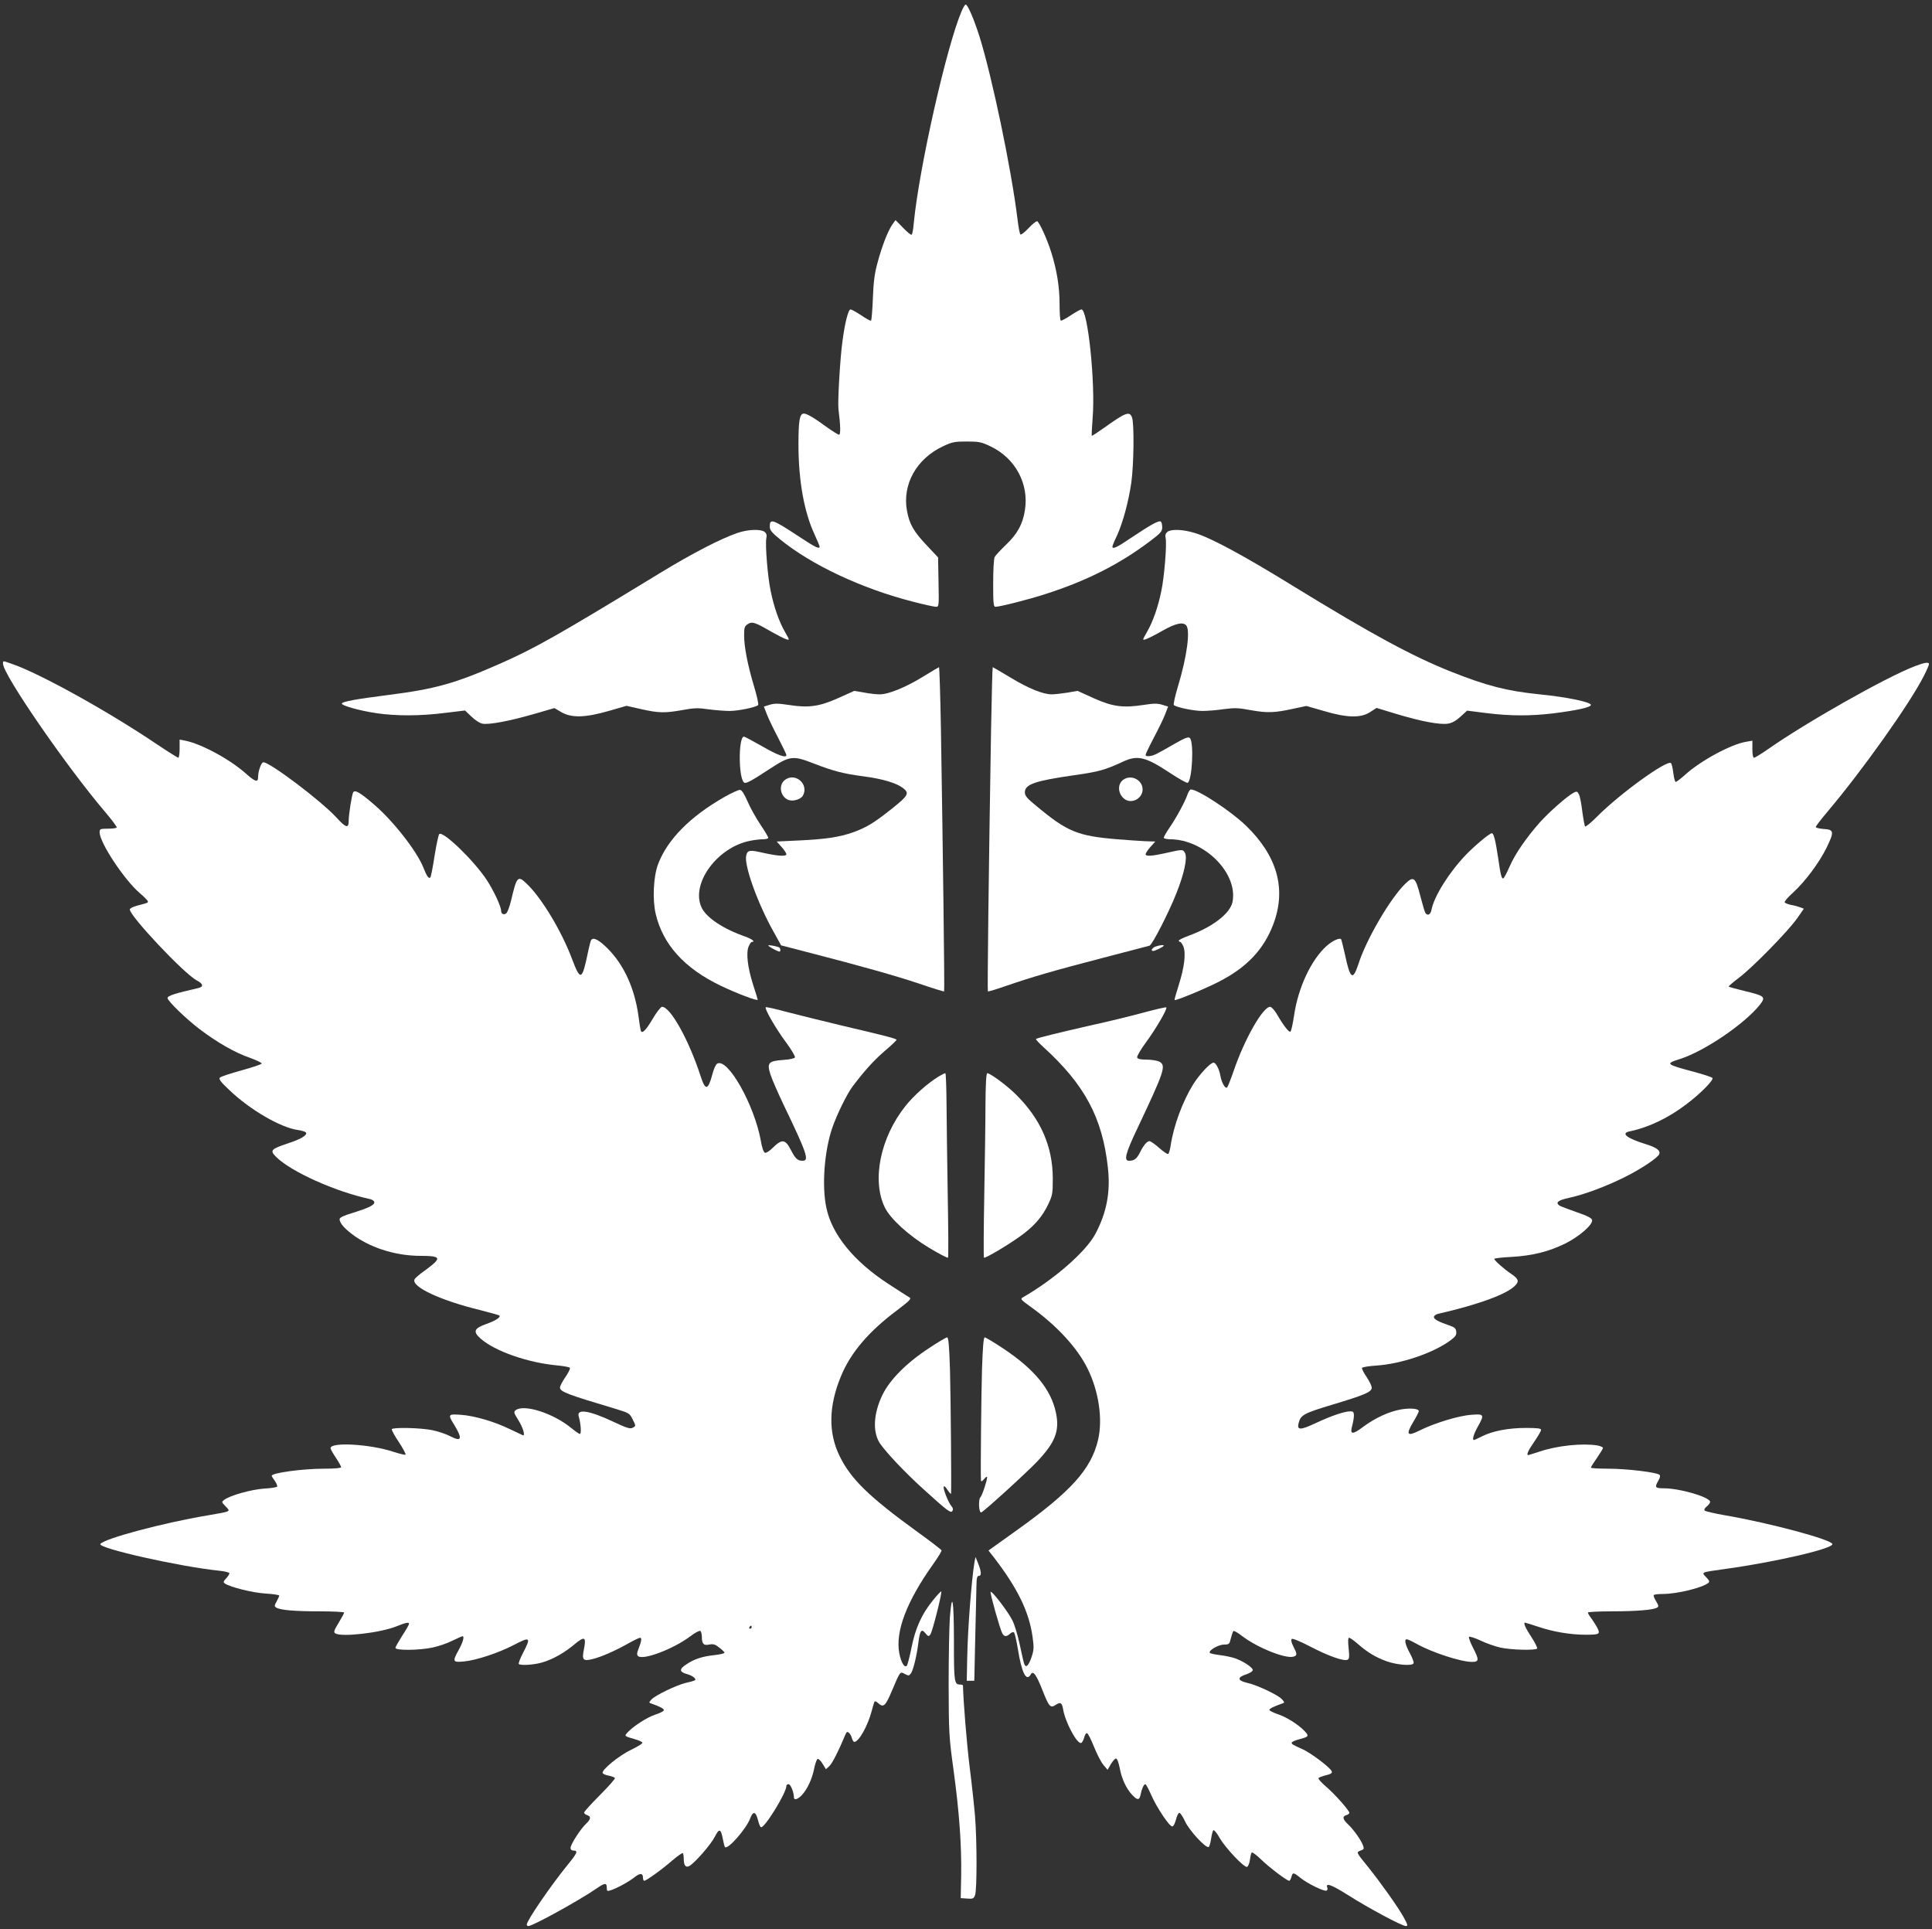 <?xml version="1.0" standalone="no"?>
<!DOCTYPE svg PUBLIC "-//W3C//DTD SVG 20010904//EN"
 "http://www.w3.org/TR/2001/REC-SVG-20010904/DTD/svg10.dtd">
<svg version="1.0" xmlns="http://www.w3.org/2000/svg"
 width="1280pt" height="1278pt" viewBox="0 0 1280 1278"
 preserveAspectRatio="xMidYMid meet">
<rect x="0" y="0" width="1280" height="1278" fill="#333333" stroke="none"/>
<g transform="translate(0,1278) scale(0.1,-0.1)"
fill="#ffffff" stroke="none">
<path d="M6371 12706 c-99 -231 -281 -1035 -317 -1404 -3 -40 -10 -75 -14 -77
-5 -3 -30 18 -57 46 l-50 51 -20 -28 c-30 -42 -70 -145 -99 -254 -20 -72 -27
-129 -31 -238 -3 -78 -9 -144 -12 -146 -4 -3 -33 13 -65 35 -32 21 -64 39 -71
39 -15 0 -38 -90 -54 -215 -15 -107 -32 -400 -26 -445 14 -110 15 -170 4 -170
-6 0 -41 22 -78 48 -87 64 -135 92 -155 92 -28 0 -36 -45 -36 -203 0 -239 37
-448 106 -596 19 -41 34 -78 34 -82 0 -19 -27 -6 -136 66 -178 117 -194 122
-194 66 0 -23 13 -39 68 -84 207 -169 540 -326 880 -413 73 -19 142 -34 153
-34 20 0 20 5 17 163 l-3 164 -76 81 c-86 91 -114 140 -130 228 -32 174 62
344 238 427 61 29 78 32 158 32 80 0 97 -3 157 -32 165 -78 257 -249 228 -425
-14 -90 -50 -156 -125 -227 -36 -35 -70 -71 -75 -81 -6 -10 -10 -89 -10 -174
0 -132 2 -156 15 -156 30 0 223 49 333 85 271 87 487 196 689 348 73 55 83 66
83 94 0 17 -4 35 -10 38 -13 8 -66 -21 -190 -104 -100 -68 -130 -82 -130 -62
0 5 13 37 30 72 39 86 76 221 95 350 17 119 20 394 5 433 -16 44 -41 35 -189
-71 -41 -29 -76 -52 -78 -50 -1 2 1 55 6 118 19 230 -32 719 -74 719 -7 0 -39
-18 -71 -39 -32 -22 -62 -37 -66 -35 -5 3 -8 52 -8 108 0 115 -18 228 -57 350
-26 82 -75 190 -91 200 -5 3 -31 -17 -57 -45 -26 -28 -51 -47 -55 -42 -4 4
-13 51 -19 103 -41 333 -168 941 -252 1209 -36 114 -78 211 -91 211 -5 0 -17
-20 -27 -44z"/>
<path d="M4885 9249 c-108 -37 -297 -134 -510 -264 -681 -415 -829 -499 -1065
-603 -295 -130 -428 -167 -736 -206 -218 -28 -301 -43 -309 -56 -8 -13 115
-48 230 -65 131 -19 288 -19 453 2 l133 16 42 -40 c23 -23 56 -44 72 -47 42
-9 176 16 340 63 l138 40 46 -27 c67 -39 158 -37 314 8 l118 34 97 -22 c116
-26 156 -27 274 -6 75 14 103 15 171 5 45 -6 108 -11 141 -11 57 0 173 24 189
39 4 5 -8 60 -27 123 -42 140 -66 261 -66 339 0 51 3 61 24 74 28 19 48 13
156 -50 41 -23 86 -46 99 -50 24 -7 23 -7 -8 48 -40 69 -74 168 -95 271 -20
94 -37 307 -29 349 5 22 1 33 -12 44 -27 19 -111 16 -180 -8z"/>
<path d="M7735 9257 c-13 -11 -17 -22 -12 -44 8 -42 -9 -255 -29 -349 -21
-103 -55 -202 -95 -271 -31 -55 -32 -55 -8 -48 13 4 63 29 110 56 87 49 134
60 157 37 30 -30 6 -209 -54 -406 -19 -63 -31 -118 -27 -123 16 -15 132 -39
189 -39 33 0 96 5 142 12 71 9 97 9 180 -7 107 -19 156 -18 282 10 l85 18 115
-33 c154 -46 247 -48 308 -7 l42 27 132 -40 c161 -49 289 -73 342 -64 26 4 54
20 82 46 l44 40 127 -16 c158 -20 294 -20 443 -2 159 20 250 40 250 56 0 19
-159 52 -340 70 -216 22 -349 56 -586 150 -256 102 -524 247 -1039 563 -339
209 -553 324 -659 356 -78 24 -154 27 -181 8z"/>
<path d="M20 8383 c0 -71 415 -674 673 -978 47 -55 83 -103 80 -107 -2 -5 -29
-8 -59 -8 -50 0 -54 -2 -54 -24 0 -68 162 -313 265 -402 30 -25 55 -51 55 -56
0 -9 -2 -10 -72 -28 -27 -7 -48 -18 -48 -25 0 -44 360 -426 443 -470 44 -23
48 -42 10 -51 -154 -35 -203 -51 -203 -66 0 -19 126 -141 215 -208 117 -88
232 -154 331 -188 43 -16 78 -32 78 -38 -1 -5 -61 -25 -133 -45 -73 -20 -137
-41 -144 -48 -9 -10 4 -28 64 -84 136 -130 340 -248 452 -263 26 -4 50 -11 54
-17 11 -17 -34 -44 -120 -72 -113 -38 -121 -46 -77 -90 99 -98 393 -230 622
-279 16 -4 28 -13 28 -21 0 -19 -37 -37 -142 -70 -61 -18 -88 -31 -88 -42 0
-28 39 -70 107 -117 119 -80 275 -126 431 -126 105 0 125 -9 97 -40 -11 -12
-46 -40 -77 -62 -31 -22 -59 -46 -62 -55 -19 -49 174 -139 438 -203 65 -17
121 -32 124 -35 12 -11 -25 -35 -88 -57 -80 -29 -88 -50 -35 -97 95 -83 312
-159 508 -177 43 -4 80 -11 83 -16 3 -5 -10 -32 -30 -61 -20 -29 -36 -60 -36
-69 0 -28 45 -45 373 -143 82 -25 89 -29 107 -65 24 -48 24 -47 1 -59 -15 -9
-41 -1 -123 38 -161 76 -249 91 -234 38 14 -47 19 -117 8 -117 -5 0 -31 18
-58 40 -118 97 -311 159 -367 118 -15 -12 -13 -18 18 -68 31 -48 47 -107 28
-98 -5 2 -43 20 -85 40 -102 50 -236 89 -325 95 -85 6 -87 3 -44 -66 57 -94
50 -115 -26 -76 -26 14 -79 32 -118 40 -75 16 -260 20 -269 7 -3 -5 18 -43 46
-85 28 -43 48 -80 45 -84 -4 -3 -41 6 -84 20 -153 50 -413 65 -413 23 0 -6 16
-35 35 -63 19 -29 35 -57 35 -63 0 -6 -41 -10 -112 -10 -144 0 -348 -28 -348
-47 0 -3 9 -18 21 -34 11 -16 18 -33 15 -38 -3 -4 -43 -11 -88 -13 -83 -6
-224 -45 -262 -74 -19 -14 -19 -15 9 -44 34 -35 40 -32 -123 -60 -292 -49
-685 -154 -707 -189 -17 -28 525 -150 788 -177 37 -4 67 -11 67 -17 0 -6 -10
-21 -22 -34 -19 -20 -20 -25 -8 -34 40 -25 181 -60 267 -66 51 -3 93 -9 93
-14 0 -4 -8 -21 -17 -38 -16 -28 -16 -33 -3 -41 27 -17 122 -25 288 -25 89 0
162 -4 162 -8 0 -5 -17 -36 -37 -69 -30 -49 -34 -61 -22 -69 41 -26 296 3 404
46 65 26 85 30 85 17 0 -5 -20 -40 -45 -78 -24 -38 -45 -75 -45 -81 0 -18 156
-17 245 2 39 8 98 28 131 45 34 16 64 30 68 30 14 0 4 -38 -24 -89 -44 -80
-42 -85 35 -78 80 8 224 55 325 107 114 60 120 55 65 -51 -19 -36 -31 -69 -28
-73 12 -11 99 -6 154 10 71 20 151 66 217 122 65 54 77 48 61 -32 -15 -74 -7
-83 58 -67 59 15 146 53 235 103 37 21 73 38 79 38 13 0 8 -27 -12 -77 -10
-25 -10 -36 -2 -44 31 -31 236 47 347 131 30 23 60 39 66 35 5 -3 10 -21 10
-38 0 -48 12 -60 49 -52 26 5 39 2 66 -20 19 -14 35 -30 35 -34 0 -5 -30 -12
-66 -16 -79 -8 -135 -26 -186 -61 -49 -31 -48 -50 1 -64 21 -5 44 -17 51 -25
14 -17 14 -17 -60 -35 -61 -15 -201 -83 -224 -109 -18 -20 -18 -21 0 -27 61
-22 85 -35 82 -45 -2 -6 -27 -19 -56 -28 -56 -19 -143 -75 -182 -116 -25 -27
-27 -26 49 -48 25 -7 46 -17 47 -22 2 -6 -31 -26 -74 -47 -81 -38 -200 -136
-189 -155 4 -6 22 -14 42 -17 19 -4 37 -11 39 -15 3 -5 -42 -56 -99 -113 -58
-58 -105 -110 -105 -116 0 -6 9 -14 20 -17 27 -9 25 -27 -6 -56 -36 -33 -104
-138 -104 -161 0 -11 7 -18 20 -18 31 0 25 -16 -38 -93 -114 -140 -272 -371
-272 -397 0 -6 5 -10 11 -10 28 0 334 168 456 252 51 35 63 35 63 2 0 -22 3
-24 23 -18 40 12 121 56 159 86 39 31 58 30 58 -3 0 -10 4 -19 8 -19 14 0 122
78 188 136 34 29 64 50 68 47 3 -3 6 -20 6 -37 0 -45 13 -61 37 -48 36 20 143
142 169 194 29 57 40 54 53 -15 5 -27 11 -50 14 -54 19 -19 143 123 168 192
18 48 36 44 50 -10 6 -25 15 -48 20 -50 21 -13 169 227 169 273 0 7 7 12 15
12 13 0 35 -55 35 -87 0 -22 25 -14 52 14 37 40 68 106 82 176 7 34 17 62 23
64 6 2 21 -12 33 -32 l22 -36 23 21 c19 18 62 102 104 204 9 22 14 26 25 17 8
-7 17 -23 20 -36 4 -14 11 -25 16 -25 30 0 89 106 115 204 8 32 17 61 20 64 3
3 13 -2 23 -11 35 -32 48 -21 91 81 56 133 54 129 86 112 24 -13 28 -13 40 4
16 21 40 123 50 207 10 78 20 91 46 59 19 -23 22 -23 33 -8 14 19 79 278 72
285 -2 2 -27 -24 -55 -59 -74 -91 -116 -183 -142 -313 -12 -60 -26 -114 -31
-120 -15 -17 -38 20 -50 83 -27 144 49 343 224 589 33 46 58 88 56 92 -2 5
-73 60 -158 121 -324 235 -443 351 -518 505 -75 154 -72 330 9 526 64 157 185
299 373 439 84 64 96 76 81 85 -10 5 -72 46 -139 89 -229 149 -374 327 -411
504 -31 144 -14 375 39 530 29 85 96 222 133 272 75 100 139 172 212 235 45
38 81 73 81 76 0 8 -74 27 -360 94 -129 31 -295 72 -368 91 -73 20 -136 34
-139 31 -9 -10 68 -143 135 -233 35 -47 61 -92 59 -99 -3 -7 -33 -14 -77 -17
-99 -7 -110 -19 -86 -95 10 -32 50 -123 88 -203 154 -320 171 -370 126 -370
-34 0 -48 13 -78 71 -36 71 -58 75 -116 19 -24 -25 -49 -40 -56 -37 -9 3 -20
35 -27 78 -43 240 -221 555 -290 512 -9 -5 -23 -37 -31 -69 -29 -109 -47 -112
-79 -11 -77 236 -199 457 -255 457 -8 0 -36 -36 -62 -80 -46 -78 -71 -102 -79
-77 -2 6 -9 50 -15 96 -25 182 -95 336 -201 444 -62 62 -99 81 -113 58 -3 -5
-13 -42 -21 -82 -39 -187 -49 -190 -106 -40 -67 179 -197 396 -293 490 -66 65
-71 60 -111 -109 -9 -36 -22 -71 -29 -79 -16 -15 -36 -7 -36 15 0 29 -50 136
-97 207 -85 128 -289 325 -313 301 -5 -5 -19 -70 -31 -144 -11 -74 -24 -139
-28 -143 -10 -11 -24 9 -45 63 -43 110 -201 312 -330 422 -92 79 -124 97 -136
79 -9 -16 -30 -147 -30 -191 0 -50 -19 -44 -81 24 -101 110 -440 366 -484 366
-14 0 -35 -58 -35 -97 0 -39 -18 -34 -84 25 -107 94 -296 196 -403 216 l-33 6
0 -60 c0 -33 -4 -60 -9 -60 -4 0 -71 42 -147 93 -324 218 -772 466 -953 528
-65 23 -61 23 -61 2z m4960 -6383 c0 -5 -5 -10 -11 -10 -5 0 -7 5 -4 10 3 6 8
10 11 10 2 0 4 -4 4 -10z"/>
<path d="M12685 8366 c-192 -74 -716 -370 -977 -553 -42 -29 -81 -53 -87 -53
-7 0 -11 22 -11 56 l0 57 -40 -7 c-101 -16 -302 -125 -406 -219 -29 -26 -56
-47 -62 -47 -5 0 -12 27 -16 60 -4 33 -11 62 -16 65 -31 19 -339 -204 -488
-354 -40 -40 -76 -70 -80 -66 -4 3 -12 49 -19 100 -6 51 -16 103 -23 114 -10
19 -14 20 -35 9 -43 -23 -161 -127 -223 -196 -91 -103 -165 -210 -202 -296
-18 -42 -37 -76 -41 -76 -11 0 -17 22 -34 140 -17 114 -29 160 -41 160 -15 0
-113 -82 -171 -142 -114 -119 -212 -277 -229 -365 -6 -33 -26 -43 -41 -20 -4
6 -19 57 -33 111 -32 125 -44 135 -100 81 -100 -98 -258 -368 -311 -534 -36
-110 -54 -97 -88 64 -12 54 -24 101 -26 103 -11 11 -60 -12 -97 -46 -101 -91
-187 -274 -214 -457 -8 -55 -19 -104 -24 -109 -9 -9 -45 37 -92 118 -15 25
-35 46 -43 46 -48 0 -169 -213 -240 -420 -20 -58 -40 -109 -45 -114 -12 -12
-37 32 -45 79 -8 44 -30 85 -45 85 -21 0 -92 -76 -135 -144 -71 -115 -130
-275 -150 -410 -4 -25 -11 -49 -16 -51 -4 -3 -31 15 -59 40 -28 25 -57 45 -64
45 -17 0 -39 -26 -64 -76 -21 -42 -38 -54 -73 -54 -34 0 -22 49 52 205 186
393 197 427 149 452 -14 7 -51 13 -83 13 -40 0 -59 4 -63 14 -3 8 23 52 58
100 65 88 144 223 135 232 -3 3 -72 -13 -153 -35 -82 -22 -232 -59 -334 -81
-228 -52 -370 -87 -376 -93 -3 -3 19 -27 48 -53 274 -249 392 -469 428 -799
18 -160 -7 -296 -82 -438 -62 -118 -272 -302 -483 -423 -16 -9 -10 -16 50 -59
174 -124 312 -273 380 -411 75 -151 102 -336 70 -473 -46 -195 -179 -342 -543
-602 l-183 -131 36 -46 c157 -204 233 -360 256 -526 10 -72 9 -87 -7 -135 -20
-58 -37 -73 -48 -45 -4 10 -17 68 -30 129 -13 62 -35 134 -49 161 -30 59 -139
202 -144 187 -4 -11 62 -245 77 -273 13 -24 28 -25 52 -3 11 10 22 13 27 7 4
-5 16 -55 25 -111 25 -156 56 -217 85 -166 15 28 36 1 77 -103 44 -112 53
-122 88 -99 31 21 42 15 49 -27 14 -87 93 -234 120 -225 6 2 15 18 20 36 4 18
13 31 19 29 7 -3 27 -43 46 -90 19 -48 47 -102 62 -120 l28 -33 22 38 c12 20
27 37 34 37 7 0 17 -26 24 -61 13 -72 43 -137 82 -179 35 -37 48 -38 56 -2 8
40 22 72 32 72 4 0 21 -30 37 -67 36 -84 122 -213 141 -213 8 0 18 18 25 45 6
25 16 45 23 45 6 0 23 -26 38 -58 28 -60 138 -179 156 -168 5 3 12 28 16 55 4
28 11 53 15 56 5 3 24 -20 42 -52 38 -66 162 -197 181 -191 7 3 16 23 19 46 3
23 8 45 12 49 4 4 31 -16 60 -44 54 -53 173 -143 188 -143 5 0 11 11 15 25 8
32 13 32 60 -6 47 -38 160 -93 173 -84 6 3 8 12 5 19 -14 35 26 21 134 -47
138 -88 361 -207 386 -207 15 0 13 8 -14 58 -39 70 -153 230 -235 332 -82 101
-80 98 -51 110 23 8 25 12 16 35 -14 37 -62 104 -99 139 -36 34 -39 52 -11 61
11 3 20 10 20 15 0 15 -98 126 -155 174 -30 26 -53 51 -50 56 2 4 25 13 49 19
34 8 44 15 39 26 -8 24 -136 120 -190 145 -71 32 -76 35 -75 45 0 5 21 15 45
21 69 18 72 22 40 56 -42 44 -122 94 -181 113 -29 10 -52 22 -52 27 0 8 27 22
84 42 18 6 18 7 0 28 -26 29 -164 94 -230 109 -67 15 -69 37 -6 57 23 8 42 20
42 28 0 17 -62 58 -115 77 -22 8 -68 18 -103 22 -34 4 -64 11 -67 15 -10 16
59 55 95 55 33 0 36 3 45 42 6 23 13 44 17 48 3 3 30 -12 59 -35 102 -77 287
-151 339 -135 25 8 25 16 -1 67 -13 25 -17 44 -11 50 5 5 53 -14 124 -51 119
-62 218 -97 245 -87 12 5 14 18 8 76 -5 46 -4 70 3 70 6 0 32 -18 58 -41 67
-58 119 -89 194 -116 67 -23 164 -31 175 -13 4 6 -7 36 -24 67 -31 57 -39 93
-21 93 6 0 34 -13 63 -29 102 -58 296 -121 369 -121 48 0 49 13 6 96 -18 35
-29 66 -25 70 4 4 38 -7 75 -24 37 -18 96 -39 132 -47 71 -16 236 -20 244 -6
3 4 -14 39 -39 77 -40 61 -54 94 -41 94 3 0 44 -13 93 -29 96 -32 209 -51 308
-51 91 0 98 4 79 43 -9 18 -27 46 -40 64 -13 17 -24 35 -24 40 0 4 71 8 157 8
161 0 278 9 302 25 11 6 10 14 -7 42 -12 19 -19 38 -15 41 3 4 30 7 59 7 94 0
259 40 302 73 10 8 7 16 -14 38 -33 34 -37 32 121 54 329 45 715 134 715 165
0 29 -414 140 -710 191 -69 12 -129 26 -135 31 -7 6 -2 16 13 28 12 10 22 23
22 30 0 31 -199 90 -306 90 -59 0 -63 6 -37 51 11 18 14 32 8 38 -17 17 -219
41 -339 41 -64 0 -116 3 -116 7 0 4 18 33 40 64 22 32 40 61 40 67 0 5 -17 12
-37 16 -99 16 -265 -1 -381 -40 -40 -13 -75 -24 -77 -24 -14 0 0 32 40 89 25
36 45 71 45 78 0 10 -24 13 -99 13 -117 0 -221 -20 -291 -55 -27 -14 -52 -25
-55 -25 -13 0 -2 38 25 87 46 82 44 87 -42 80 -85 -6 -244 -55 -341 -103 -85
-43 -95 -30 -43 57 20 33 36 65 36 70 0 17 -54 22 -116 12 -81 -14 -174 -57
-253 -116 -72 -54 -89 -52 -72 9 6 22 11 51 11 67 0 22 -5 27 -23 27 -40 0
-128 -30 -230 -78 -103 -48 -126 -48 -113 1 13 53 36 65 226 122 209 63 254
82 258 109 2 10 -13 42 -33 72 -20 29 -34 57 -31 62 3 5 45 12 93 15 166 11
378 83 491 166 35 26 43 37 40 59 -2 21 -11 29 -43 40 -76 26 -105 42 -105 57
0 8 12 17 28 21 267 61 458 131 511 188 27 28 21 44 -26 76 -47 31 -113 90
-113 100 0 4 51 10 113 13 141 8 247 35 356 88 93 46 185 126 179 156 -2 13
-30 28 -104 53 -55 19 -106 39 -112 43 -29 20 -10 36 66 52 101 22 242 75 367
137 108 54 219 128 228 152 9 24 -18 44 -89 66 -127 39 -169 73 -106 85 122
25 255 88 374 179 96 72 185 163 173 175 -6 6 -62 24 -125 41 -184 49 -189 53
-90 84 163 52 429 233 530 360 40 52 33 58 -99 90 -57 14 -106 27 -108 30 -2
2 29 29 70 60 90 68 325 308 385 394 l43 62 -24 9 c-14 5 -41 13 -61 16 -20 4
-39 12 -42 17 -3 5 21 34 55 64 80 73 175 200 223 299 51 105 49 119 -19 123
-29 2 -53 8 -53 13 0 6 35 51 78 102 236 280 544 714 638 899 19 37 34 72 34
78 0 16 -29 11 -95 -14z"/>
<path d="M6120 8300 c-112 -70 -232 -120 -291 -120 -23 0 -70 5 -105 12 l-64
11 -107 -48 c-126 -56 -195 -66 -329 -45 -66 10 -92 11 -124 1 l-39 -12 20
-52 c11 -29 45 -99 75 -156 30 -58 54 -108 54 -113 0 -22 -57 -2 -159 57 -63
36 -118 65 -122 65 -38 0 -37 -282 2 -305 11 -8 50 13 170 92 132 86 152 89
290 35 131 -51 198 -68 335 -86 116 -15 212 -43 254 -75 48 -35 39 -51 -73
-140 -120 -95 -163 -121 -255 -155 -91 -32 -184 -46 -359 -54 l-147 -7 32 -36
c18 -20 32 -42 32 -48 0 -16 -53 -13 -149 8 -94 22 -108 20 -117 -16 -16 -62
74 -314 179 -502 l52 -94 170 -44 c368 -95 587 -157 743 -209 90 -31 165 -54
167 -52 4 3 -8 933 -21 1731 -4 229 -10 417 -13 417 -3 -1 -49 -28 -101 -60z"/>
<path d="M6566 7943 c-16 -954 -25 -1727 -21 -1731 2 -2 57 14 122 37 169 58
308 99 643 186 162 42 300 78 306 80 18 6 127 218 177 345 53 132 75 237 58
269 -14 25 -15 25 -121 1 -97 -22 -140 -25 -140 -9 0 6 14 28 32 48 l32 36
-65 2 c-35 2 -120 7 -189 13 -261 22 -329 50 -532 219 -64 52 -78 69 -78 92 0
53 67 76 325 113 165 23 209 36 325 90 96 45 149 33 312 -75 59 -39 111 -68
117 -65 30 19 42 269 14 297 -9 9 -32 1 -100 -38 -48 -28 -102 -58 -120 -67
-35 -18 -73 -21 -73 -7 0 6 24 56 54 113 30 57 64 126 75 155 l20 52 -39 12
c-32 10 -58 9 -123 -1 -136 -21 -205 -12 -330 44 l-108 49 -69 -12 c-38 -6
-84 -11 -102 -11 -58 0 -154 39 -273 111 -63 38 -116 69 -118 69 -2 0 -7 -188
-11 -417z"/>
<path d="M5203 7615 c-48 -33 -35 -114 22 -135 30 -11 82 5 95 30 40 74 -49
153 -117 105z"/>
<path d="M7443 7615 c-43 -30 -37 -99 11 -131 48 -31 116 8 116 66 0 63 -75
101 -127 65z"/>
<path d="M4801 7501 c-228 -130 -379 -282 -441 -446 -31 -82 -38 -234 -16
-329 48 -203 189 -360 430 -476 106 -51 246 -104 246 -93 0 3 -14 49 -31 101
-36 114 -47 208 -29 252 7 16 16 30 21 30 26 0 3 18 -43 35 -146 51 -256 124
-289 191 -76 157 102 402 322 444 29 6 67 10 85 10 19 0 34 4 34 10 0 5 -23
44 -52 87 -29 43 -67 111 -85 153 -22 50 -38 76 -50 77 -10 1 -56 -20 -102
-46z"/>
<path d="M7868 7518 c-17 -50 -73 -153 -118 -219 -22 -32 -40 -63 -40 -69 0
-5 19 -10 43 -10 227 -2 449 -224 413 -414 -15 -78 -133 -168 -293 -226 -35
-13 -63 -27 -63 -31 0 -5 4 -9 9 -9 5 0 14 -14 21 -30 18 -44 7 -138 -30 -254
-17 -54 -30 -99 -28 -101 6 -7 201 74 291 120 187 95 300 215 363 382 88 233
27 452 -182 654 -98 95 -318 239 -364 239 -6 0 -16 -15 -22 -32z"/>
<path d="M5090 6516 c0 -3 18 -15 40 -26 32 -17 40 -18 40 -6 0 8 -3 17 -7 19
-14 8 -73 19 -73 13z"/>
<path d="M7661 6511 c-25 -7 -42 -31 -21 -31 13 0 70 28 70 35 0 6 -19 5 -49
-4z"/>
<path d="M6220 5649 c-74 -45 -165 -126 -221 -196 -167 -210 -224 -492 -137
-672 37 -76 159 -187 294 -268 65 -39 122 -69 125 -65 3 4 2 189 -2 412 -4
223 -7 496 -8 608 -1 111 -4 202 -8 202 -5 0 -24 -10 -43 -21z"/>
<path d="M6529 5468 c0 -112 -4 -385 -8 -608 -4 -223 -5 -408 -2 -412 7 -8
185 99 262 158 78 60 126 117 163 194 29 61 31 72 31 175 -1 209 -79 389 -240
550 -60 61 -174 145 -194 145 -7 0 -11 -68 -12 -202z"/>
<path d="M6154 3848 c-147 -96 -259 -209 -307 -308 -62 -127 -67 -253 -14
-327 47 -65 163 -188 281 -295 163 -148 185 -165 196 -148 6 9 4 20 -5 30 -20
22 -56 111 -53 129 2 10 10 4 25 -19 13 -19 23 -30 24 -25 3 35 -2 638 -7 818
-5 159 -10 217 -19 217 -7 0 -61 -32 -121 -72z"/>
<path d="M6506 3708 c-5 -170 -10 -673 -7 -737 1 -8 9 -4 21 10 10 13 19 19
20 13 0 -22 -32 -120 -45 -134 -14 -15 -10 -100 5 -100 12 0 302 264 372 338
120 127 149 203 124 322 -32 154 -142 288 -346 424 -63 42 -120 76 -126 76 -8
0 -13 -67 -18 -212z"/>
<path d="M6456 2430 c-19 -114 -45 -446 -48 -635 l-3 -150 25 0 25 0 6 275 c4
151 7 308 8 348 1 59 4 72 17 72 19 0 15 33 -9 91 l-14 34 -7 -35z"/>
<path d="M6293 2063 c-4 -60 -8 -259 -8 -443 1 -320 2 -346 33 -570 38 -281
53 -492 50 -695 l-3 -150 43 -3 c38 -3 43 0 52 23 13 34 13 357 0 521 -6 71
-22 219 -36 329 -19 153 -42 437 -44 538 0 4 -8 7 -18 7 -40 0 -42 14 -42 287
0 274 -12 343 -27 156z"/>
</g>
</svg>
